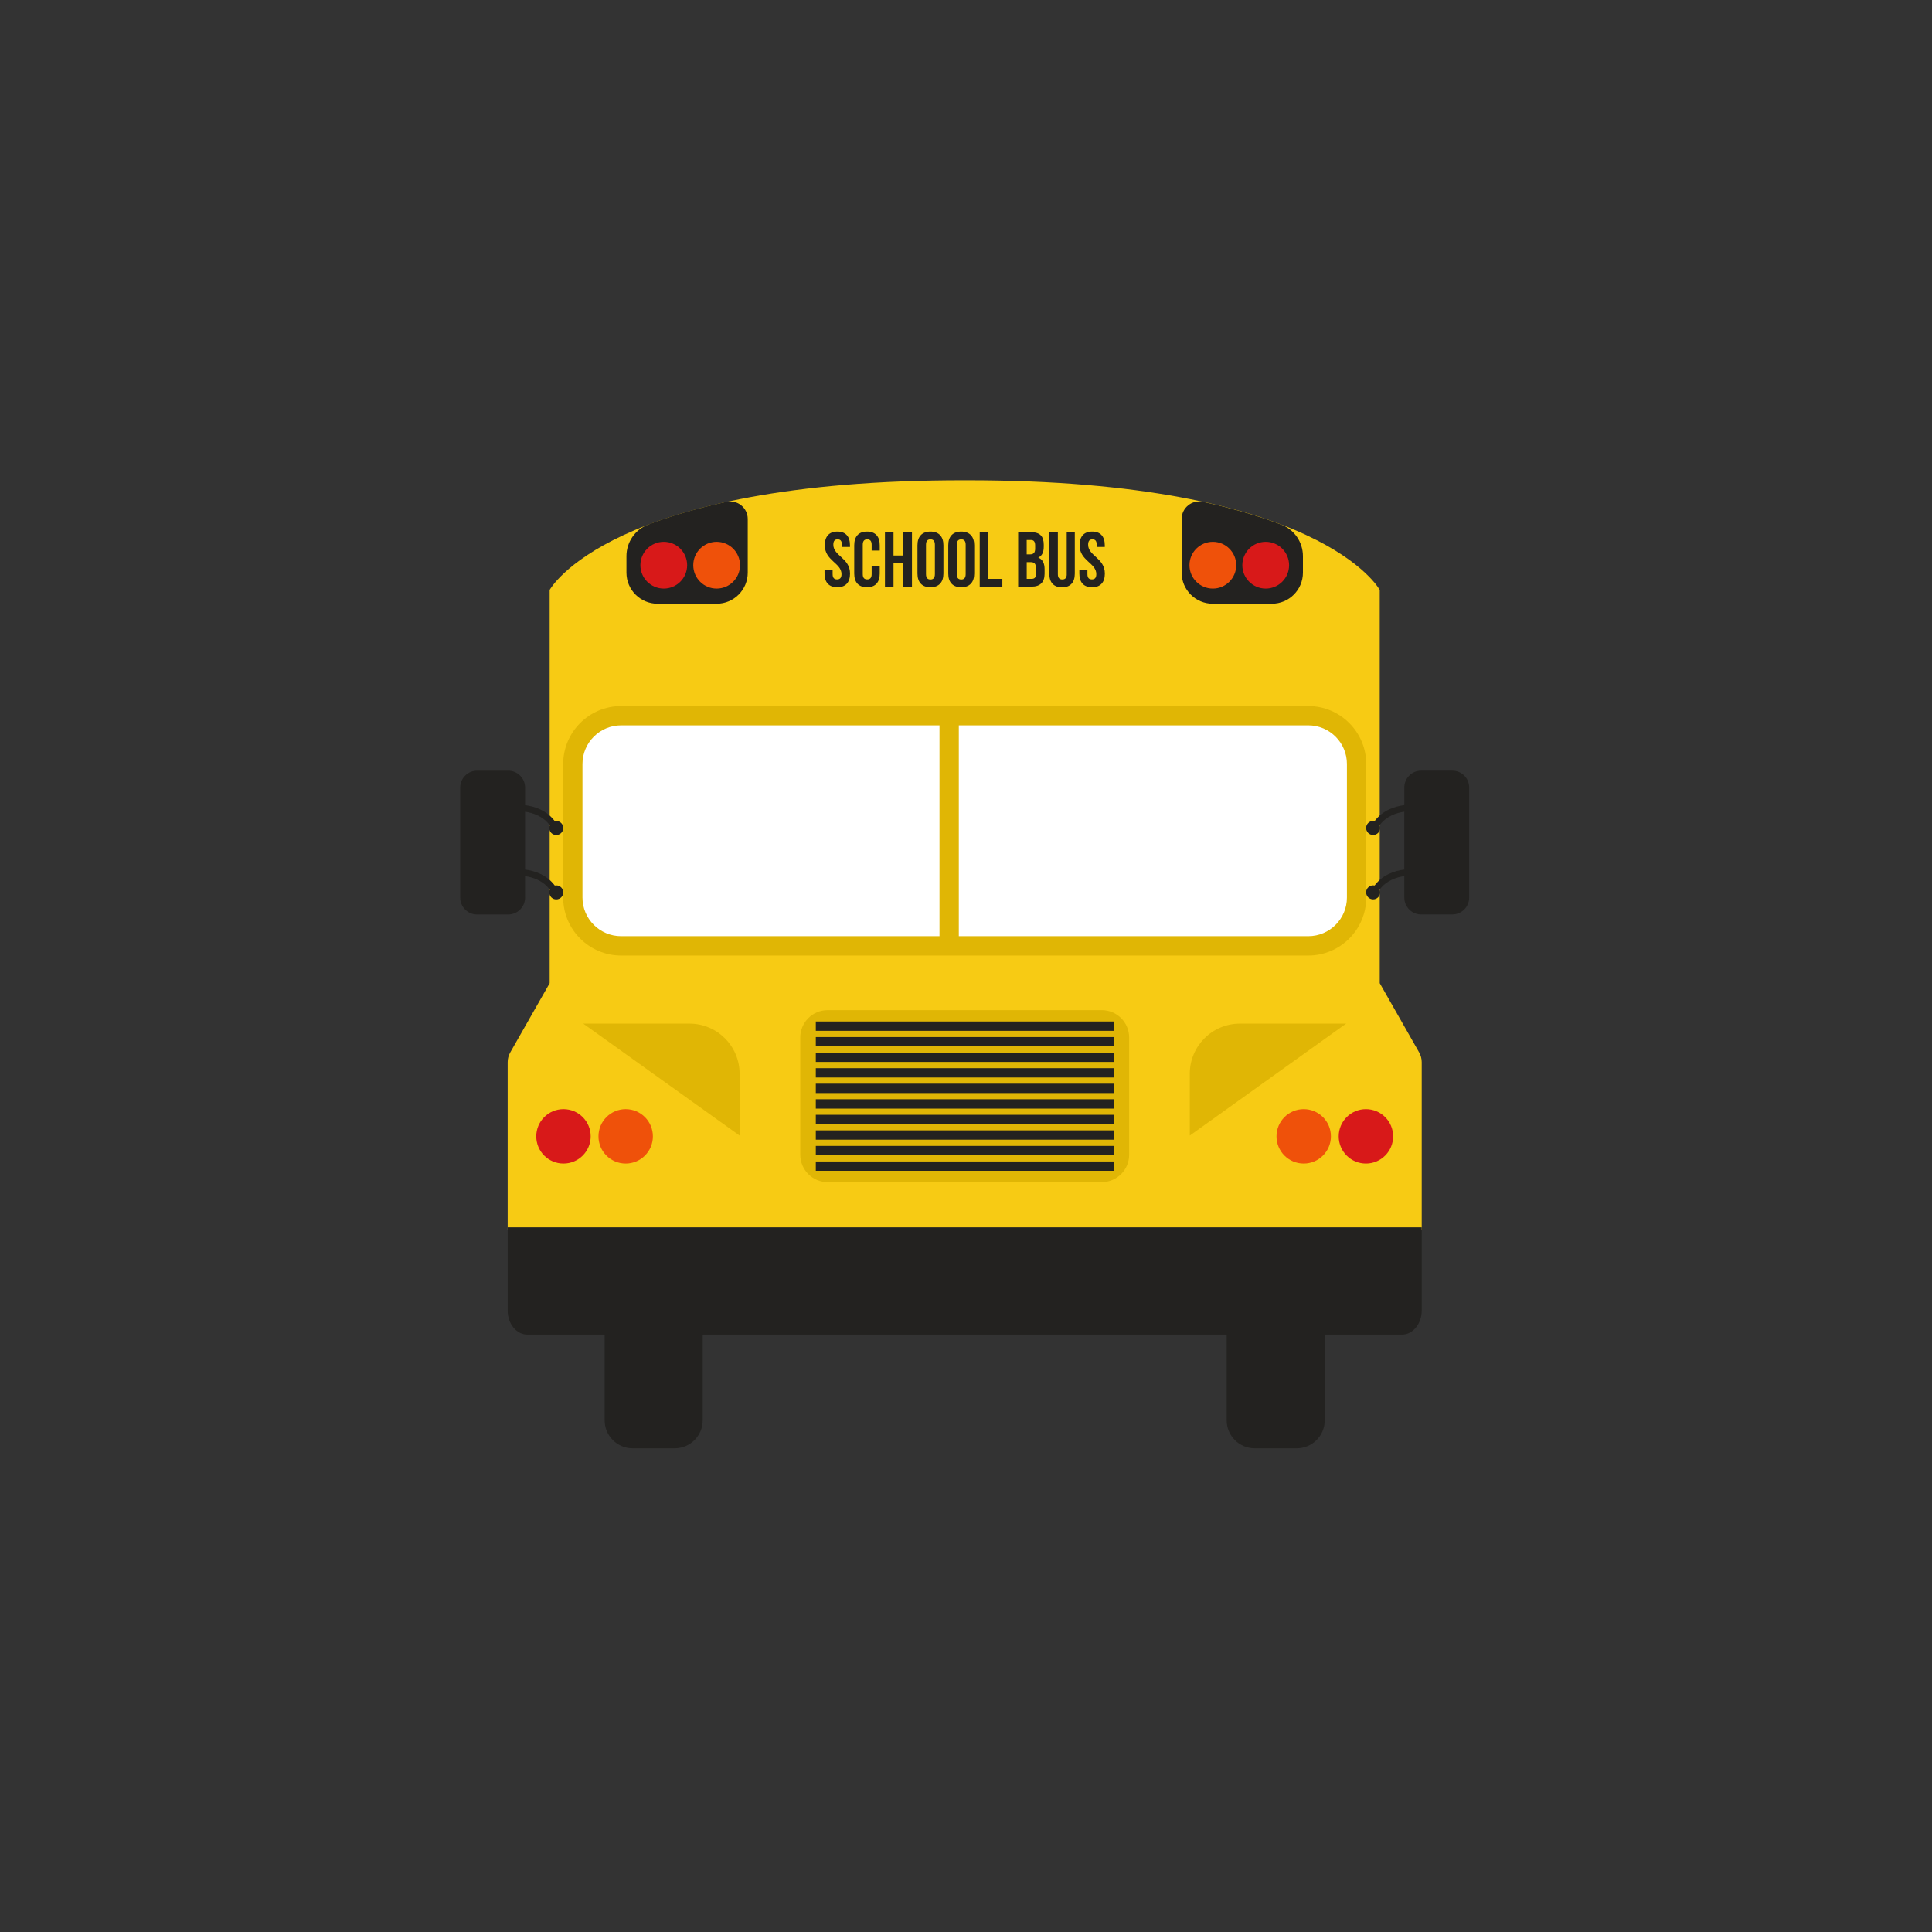 <?xml version="1.0" encoding="utf-8"?>
<!-- Generator: Adobe Illustrator 21.0.0, SVG Export Plug-In . SVG Version: 6.00 Build 0)  -->
<svg version="1.1" id="Calque_2" xmlns="http://www.w3.org/2000/svg" xmlns:xlink="http://www.w3.org/1999/xlink" x="0px" y="0px"
	 viewBox="0 0 600 600" style="enable-background:new 0 0 600 600;" xml:space="preserve">
<rect x="0" y="0" width="600" height="600" fill="#333333" stroke="none"/>
<style type="text/css">
	.st0{fill:#F7CB14;}
	.st1{fill:#232220;}
	.st2{fill:#FFFFFF;}
	.st3{fill:#E0B605;}
	.st4{fill:#EF510A;}
	.st5{fill:#D81919;}
</style>
<path class="st0" d="M441.53,382v-52.14c0-1.06-0.28-2.11-0.8-3.03l-12.24-21.5V183.2c0,0-18.19-34.17-128.61-34.05h-0.28
	c-110.42-0.13-128.9,34.05-128.9,34.05v122.14l-12.24,21.5c-0.53,0.92-0.8,1.97-0.8,3.03V382H441.53z"/>
<path class="st1" d="M263.99,178.12c0,2.71-1.35,4.25-3.96,4.25c-2.61,0-3.96-1.55-3.96-4.25v-1.04h2.51v1.21
	c0,1.21,0.53,1.64,1.38,1.64c0.85,0,1.38-0.43,1.38-1.64c0-3.48-5.19-4.13-5.19-8.96c0-2.71,1.33-4.25,3.91-4.25
	s3.91,1.55,3.91,4.25v0.53h-2.51v-0.7c0-1.21-0.48-1.67-1.33-1.67c-0.85,0-1.33,0.46-1.33,1.67
	C258.8,172.64,263.99,173.29,263.99,178.12z M269.25,165.08c-2.61,0-3.96,1.55-3.96,4.25v8.79c0,2.71,1.35,4.25,3.96,4.25
	c2.61,0,3.96-1.55,3.96-4.25v-2.25h-2.51v2.42c0,1.21-0.53,1.64-1.38,1.64c-0.85,0-1.38-0.43-1.38-1.64v-9.13
	c0-1.21,0.53-1.67,1.38-1.67c0.85,0,1.38,0.46,1.38,1.67v1.81h2.51v-1.64C273.22,166.62,271.86,165.08,269.25,165.08z
	 M280.51,172.52h-3.02v-7.25h-2.66v16.91h2.66v-7.25h3.02v7.25h2.71v-16.91h-2.71V172.52z M292.99,169.33v8.79
	c0,2.71-1.43,4.25-4.03,4.25c-2.61,0-4.03-1.55-4.03-4.25v-8.79c0-2.71,1.42-4.25,4.03-4.25
	C291.57,165.08,292.99,166.62,292.99,169.33z M290.34,169.16c0-1.21-0.53-1.67-1.38-1.67c-0.85,0-1.38,0.46-1.38,1.67v9.13
	c0,1.21,0.53,1.67,1.38,1.67c0.85,0,1.38-0.46,1.38-1.67V169.16z M302.55,169.33v8.79c0,2.71-1.43,4.25-4.03,4.25
	c-2.61,0-4.03-1.55-4.03-4.25v-8.79c0-2.71,1.42-4.25,4.03-4.25C301.13,165.08,302.55,166.62,302.55,169.33z M299.9,169.16
	c0-1.21-0.53-1.67-1.38-1.67c-0.85,0-1.38,0.46-1.38,1.67v9.13c0,1.21,0.53,1.67,1.38,1.67c0.85,0,1.38-0.46,1.38-1.67V169.16z
	 M306.92,165.27h-2.66v16.91h7.03v-2.42h-4.37V165.27z M324.41,176.79v1.38c0,2.61-1.38,4.01-4.03,4.01h-4.18v-16.91h4.01
	c2.75,0,3.94,1.28,3.94,3.89v0.6c0,1.74-0.53,2.85-1.71,3.41C323.85,173.73,324.41,175.01,324.41,176.79z M318.85,172.16h1.04
	c0.99,0,1.59-0.43,1.59-1.79v-0.94c0-1.21-0.41-1.74-1.35-1.74h-1.28V172.16z M321.75,176.62c0-1.57-0.51-2.05-1.71-2.05h-1.18v5.19
	h1.52c0.89,0,1.38-0.41,1.38-1.67V176.62z M331.29,178.31c0,1.21-0.53,1.64-1.38,1.64s-1.38-0.44-1.38-1.64v-13.04h-2.66v12.87
	c0,2.71,1.35,4.25,3.96,4.25s3.96-1.55,3.96-4.25v-12.87h-2.51V178.31z M337.93,169.16c0-1.21,0.48-1.67,1.33-1.67
	s1.33,0.46,1.33,1.67v0.7h2.51v-0.53c0-2.71-1.33-4.25-3.91-4.25c-2.58,0-3.91,1.55-3.91,4.25c0,4.83,5.19,5.48,5.19,8.96
	c0,1.21-0.53,1.64-1.38,1.64s-1.38-0.43-1.38-1.64v-1.21h-2.51v1.04c0,2.71,1.35,4.25,3.96,4.25s3.96-1.55,3.96-4.25
	C343.12,173.29,337.93,172.64,337.93,169.16z"/>
<path class="st2" d="M406.3,293.74h-213.4c-8.28,0-15-6.72-15-15v-41.48c0-8.28,6.72-15,15-15h213.4c8.28,0,15,6.72,15,15v41.48
	C421.3,287.02,414.58,293.74,406.3,293.74z"/>
<path class="st3" d="M406.3,219.27h-213.4c-9.93,0-18,8.07-18,18v41.48c0,9.93,8.07,18,18,18h213.4c9.92,0,18-8.07,18-18v-41.48
	C424.3,227.34,416.22,219.27,406.3,219.27z M291.77,290.74h-98.88c-6.62,0-12-5.38-12-12v-41.48c0-6.62,5.38-12,12-12h98.88V290.74z
	 M418.3,278.74c0,6.62-5.38,12-12,12H297.77v-65.48H406.3c6.62,0,12,5.38,12,12V278.74z M229.69,333.47v19.19l-48.56-34.77h32.98
	C222.72,317.89,229.69,324.86,229.69,333.47z M385.08,317.89h32.98l-48.56,34.77v-19.19C369.5,324.86,376.47,317.89,385.08,317.89z
	 M350.67,322.21v36.4c0,4.69-3.81,8.5-8.5,8.5h-85.14c-4.69,0-8.5-3.81-8.5-8.5v-36.4c0-4.69,3.81-8.5,8.5-8.5h85.14
	C346.86,313.71,350.67,317.52,350.67,322.21z"/>
<path class="st1" d="M194.55,177.83v-5.12c0-4.35,2.68-8.26,6.75-9.8c6.66-2.53,14.68-4.96,24.32-7.06c3.39-0.74,6.6,1.86,6.6,5.33
	v16.65c0,5.33-4.32,9.66-9.66,9.66h-18.35C198.87,187.49,194.55,183.17,194.55,177.83z M376.63,187.49h18.35
	c5.33,0,9.66-4.32,9.66-9.66v-5.12c0-4.35-2.68-8.26-6.75-9.8c-6.66-2.53-14.68-4.96-24.32-7.06c-3.39-0.74-6.6,1.86-6.6,5.33v16.65
	C366.97,183.17,371.3,187.49,376.63,187.49z M345.84,331.72h-92.48v2.9h92.48V331.72z M345.84,326.89h-92.48v2.9h92.48V326.89z
	 M345.84,336.55h-92.48v2.9h92.48V336.55z M345.84,317.23h-92.48v2.9h92.48V317.23z M345.84,322.06h-92.48v2.9h92.48V322.06z
	 M345.84,341.38h-92.48v2.9h92.48V341.38z M345.84,351.04h-92.48v2.9h92.48V351.04z M345.84,360.7h-92.48v2.9h92.48V360.7z
	 M345.84,355.87h-92.48v2.9h92.48V355.87z M345.84,346.21h-92.48v2.9h92.48V346.21z M157.66,407c0,4.13,2.74,7.47,6.13,7.47h23.99
	v26.63c0,4.8,3.89,8.69,8.69,8.69h13.07c4.8,0,8.69-3.89,8.69-8.69v-26.63h81.08h0.57h81.08v26.63c0,4.8,3.89,8.69,8.69,8.69h13.07
	c4.8,0,8.69-3.89,8.69-8.69v-26.63h23.99c3.38,0,6.13-3.35,6.13-7.47v-25.85H157.66V407z M163.07,278.76v-6.67
	c2.47,0.35,5.59,1.38,7.67,4.2c-0.11,0.26-0.17,0.55-0.17,0.85c0,1.2,0.98,2.18,2.18,2.18c1.2,0,2.18-0.98,2.18-2.18
	c0-1.2-0.98-2.18-2.18-2.18c-0.16,0-0.31,0.02-0.46,0.05c-2.57-3.43-6.34-4.6-9.22-4.96v-17.96c2.47,0.35,5.59,1.38,7.67,4.2
	c-0.11,0.26-0.17,0.55-0.17,0.85c0,1.2,0.98,2.18,2.18,2.18c1.2,0,2.18-0.98,2.18-2.18c0-1.2-0.98-2.18-2.18-2.18
	c-0.16,0-0.31,0.02-0.46,0.05c-2.57-3.43-6.34-4.6-9.22-4.96v-5.47c0-2.9-2.35-5.24-5.24-5.24h-9.67c-2.9,0-5.24,2.35-5.24,5.24
	v34.18c0,2.9,2.35,5.24,5.24,5.24h9.67C160.72,284,163.07,281.65,163.07,278.76z M451.03,239.33h-9.67c-2.9,0-5.24,2.35-5.24,5.24
	v5.47c-2.88,0.36-6.65,1.53-9.22,4.96c-0.15-0.03-0.3-0.05-0.46-0.05c-1.2,0-2.18,0.98-2.18,2.18c0,1.2,0.98,2.18,2.18,2.18
	c1.2,0,2.18-0.98,2.18-2.18c0-0.3-0.06-0.59-0.17-0.85c2.08-2.82,5.2-3.85,7.67-4.2v17.96c-2.88,0.36-6.65,1.53-9.22,4.96
	c-0.15-0.03-0.3-0.05-0.46-0.05c-1.2,0-2.18,0.98-2.18,2.18c0,1.2,0.98,2.18,2.18,2.18c1.2,0,2.18-0.98,2.18-2.18
	c0-0.3-0.06-0.59-0.17-0.85c2.08-2.82,5.2-3.85,7.67-4.2v6.67c0,2.9,2.35,5.24,5.24,5.24h9.67c2.9,0,5.24-2.35,5.24-5.24v-34.18
	C456.28,241.68,453.93,239.33,451.03,239.33z"/>
<path class="st4" d="M229.82,175.52c0,4.01-3.25,7.26-7.26,7.26s-7.26-3.25-7.26-7.26s3.25-7.26,7.26-7.26
	S229.82,171.51,229.82,175.52z M376.66,168.26c-4.01,0-7.26,3.25-7.26,7.26s3.25,7.26,7.26,7.26c4.01,0,7.26-3.25,7.26-7.26
	S380.67,168.26,376.66,168.26z M194.31,344.45c-4.67,0-8.45,3.78-8.45,8.45v0c0,4.67,3.78,8.45,8.45,8.45
	c4.67,0,8.45-3.78,8.45-8.45v0C202.76,348.23,198.97,344.45,194.31,344.45z M404.88,344.45L404.88,344.45
	c-4.67,0-8.45,3.78-8.45,8.45v0c0,4.67,3.78,8.45,8.45,8.45h0c4.67,0,8.45-3.78,8.45-8.45v0
	C413.33,348.23,409.55,344.45,404.88,344.45z"/>
<path class="st5" d="M213.4,175.52c0,4.01-3.25,7.26-7.26,7.26s-7.26-3.25-7.26-7.26s3.25-7.26,7.26-7.26S213.4,171.51,213.4,175.52
	z M393.08,168.26c-4.01,0-7.26,3.25-7.26,7.26s3.25,7.26,7.26,7.26s7.26-3.25,7.26-7.26S397.09,168.26,393.08,168.26z
	 M174.99,344.45L174.99,344.45c-4.67,0-8.45,3.78-8.45,8.45v0c0,4.67,3.78,8.45,8.45,8.45h0c4.67,0,8.45-3.78,8.45-8.45v0
	C183.44,348.23,179.66,344.45,174.99,344.45z M424.2,344.45c-4.67,0-8.45,3.78-8.45,8.45v0c0,4.67,3.78,8.45,8.45,8.45
	c4.67,0,8.45-3.78,8.45-8.45v0C432.65,348.23,428.87,344.45,424.2,344.45z"/>
</svg>
